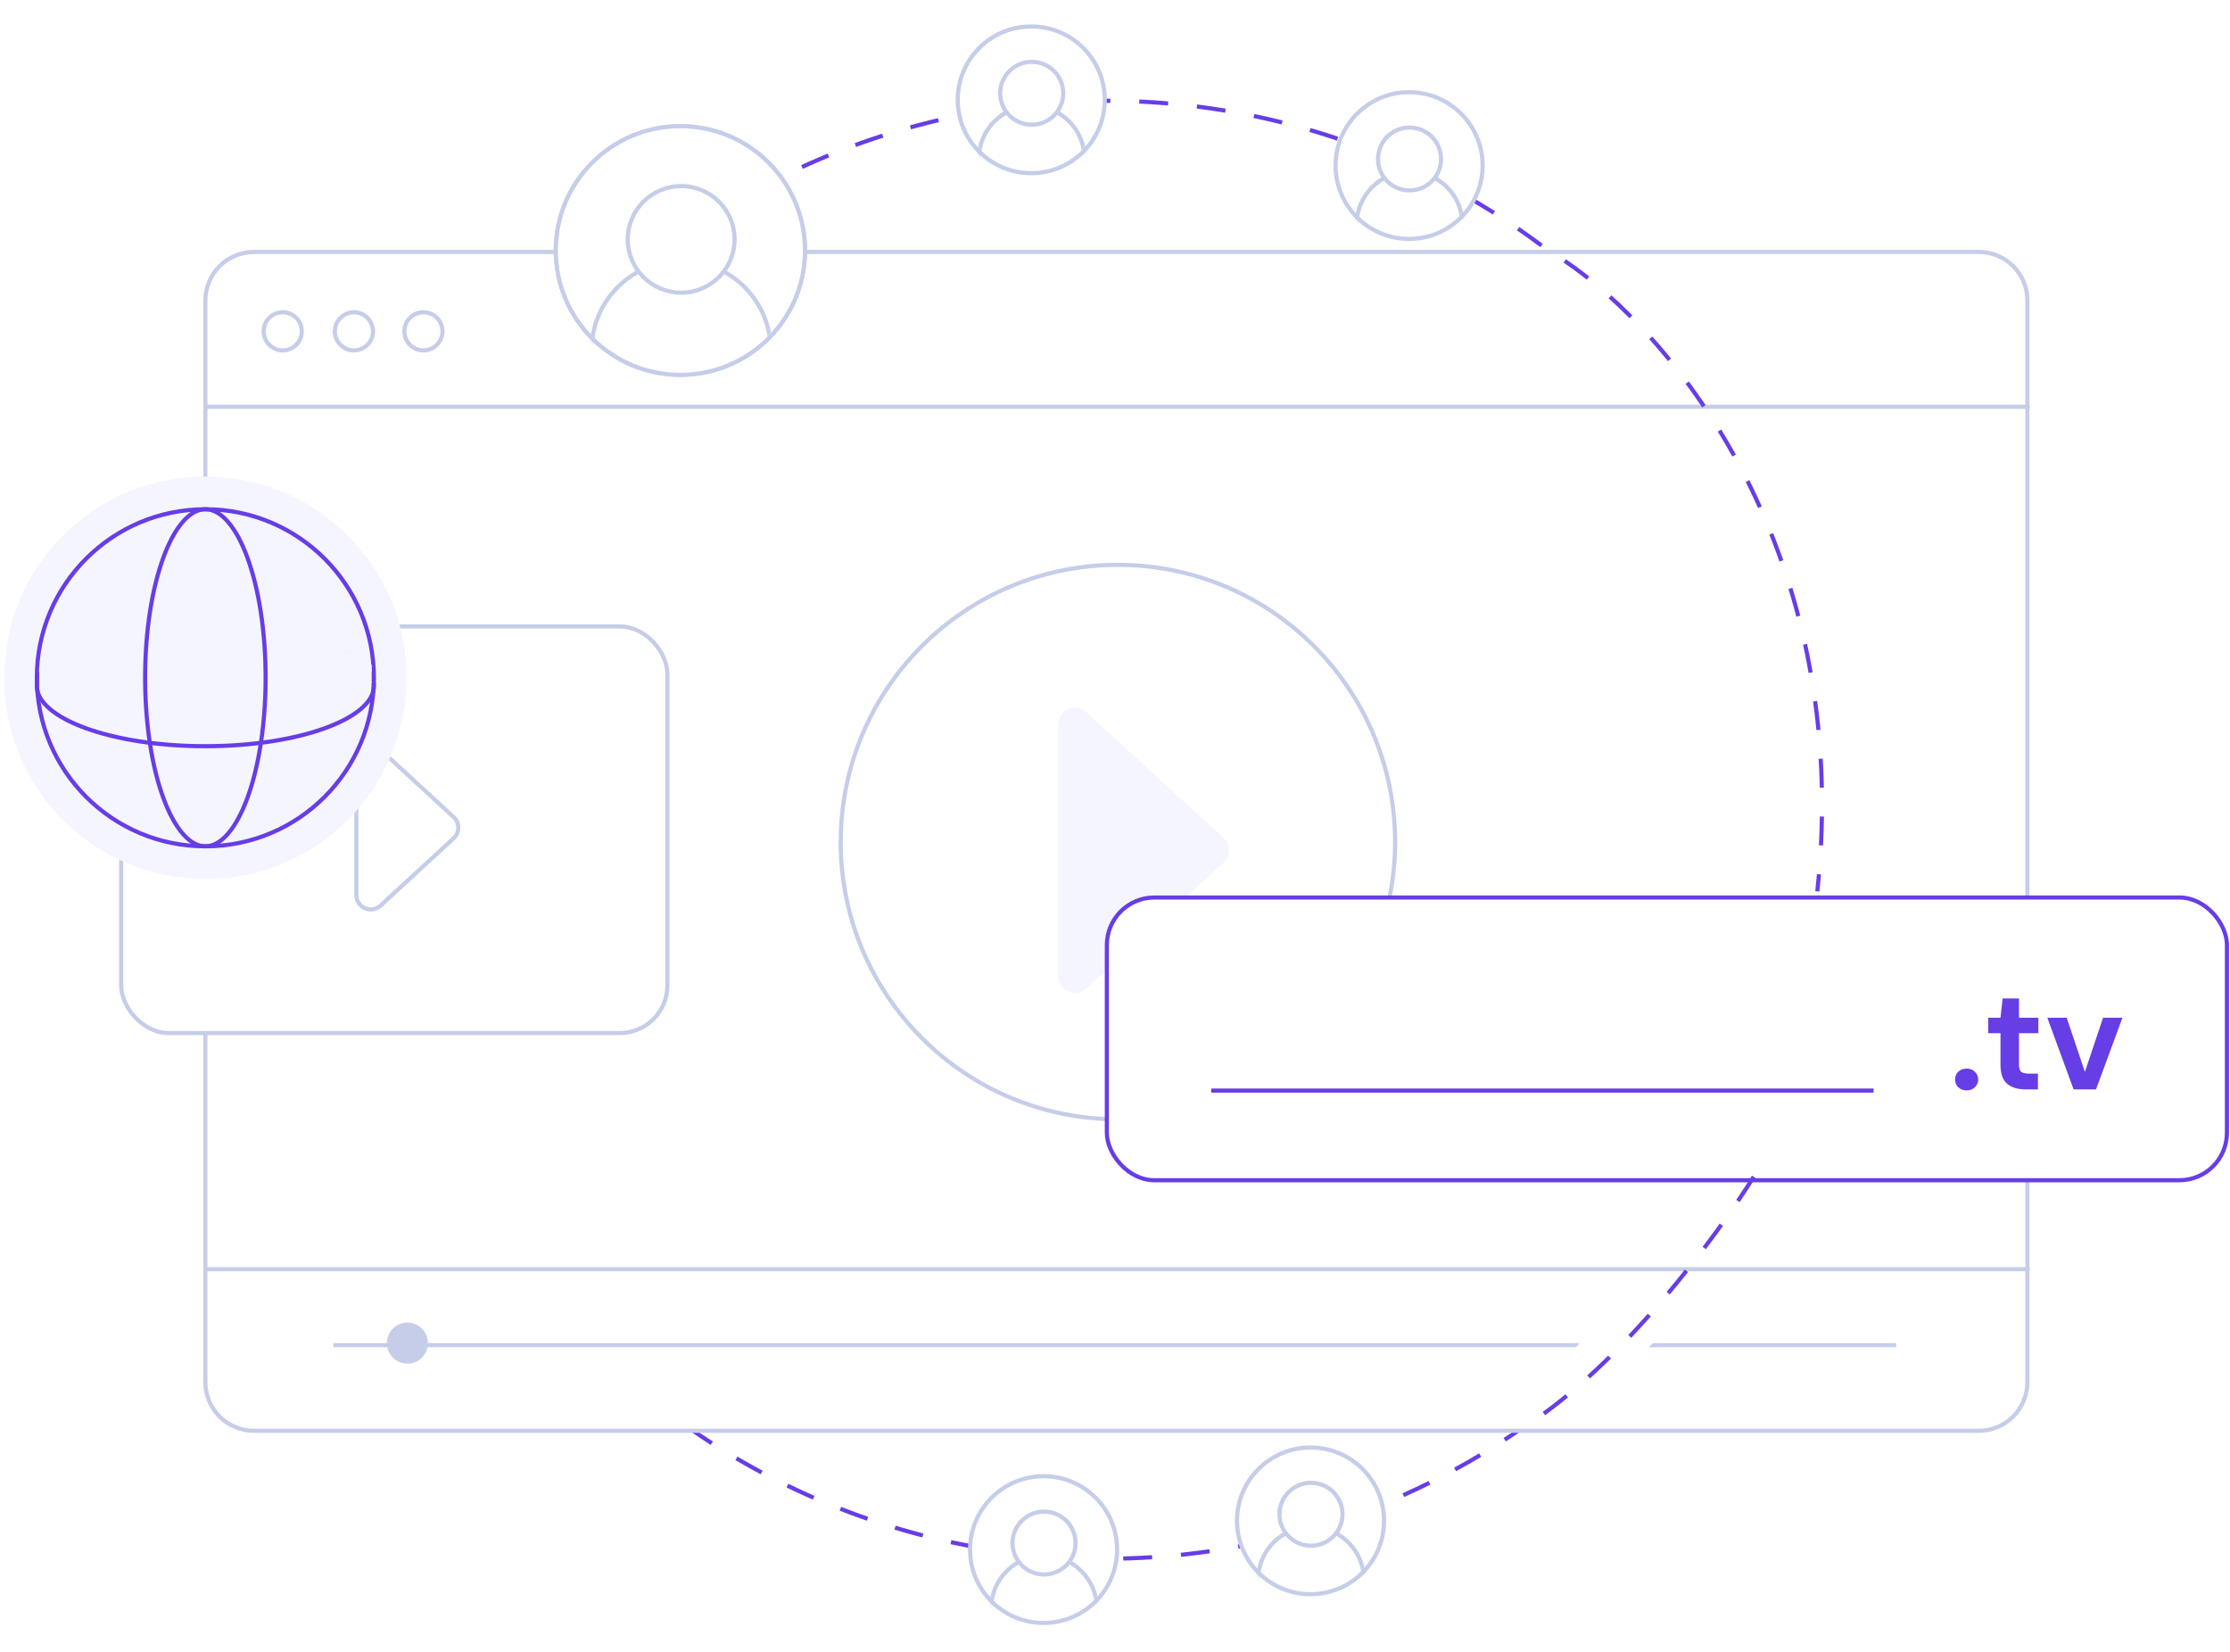 <svg fill="none" height="400" viewBox="0 0 540 400" width="540" xmlns="http://www.w3.org/2000/svg" xmlns:xlink="http://www.w3.org/1999/xlink"><mask id="a" height="62" maskUnits="userSpaceOnUse" width="63" x="133" y="29"><path d="m164.433 90.078c16.662 0 30.17-13.478 30.17-30.105s-13.508-30.105-30.17-30.105-30.17 13.478-30.17 30.105 13.508 30.105 30.17 30.105z" fill="#fff" stroke="#c5cde9" stroke-miterlimit="10"/></mask><mask id="b" height="62" maskUnits="userSpaceOnUse" width="63" x="133" y="29"><path d="m164.433 90.078c16.662 0 30.17-13.478 30.17-30.105s-13.508-30.105-30.17-30.105-30.17 13.478-30.17 30.105 13.508 30.105 30.17 30.105z" fill="#fff" stroke="#c5cde9" stroke-miterlimit="10"/></mask><mask id="c" height="38" maskUnits="userSpaceOnUse" width="37" x="231" y="5"><path d="m249.529 41.534c9.834 0 17.805-7.955 17.805-17.767 0-9.812-7.971-17.767-17.805-17.767-9.833 0-17.805 7.955-17.805 17.767 0 9.812 7.972 17.767 17.805 17.767z" fill="#fff" stroke="#c5cde9" stroke-miterlimit="10"/></mask><mask id="d" height="37" maskUnits="userSpaceOnUse" width="38" x="322" y="21"><path d="m341.023 57.446c9.834 0 17.805-7.954 17.805-17.767 0-9.812-7.971-17.767-17.805-17.767-9.833 0-17.805 7.955-17.805 17.767 0 9.812 7.972 17.767 17.805 17.767z" fill="#fff" stroke="#c5cde9" stroke-miterlimit="10"/></mask><mask id="e" height="38" maskUnits="userSpaceOnUse" width="37" x="234" y="356"><path d="m252.513 392.592c9.833 0 17.805-7.954 17.805-17.767 0-9.812-7.972-17.766-17.805-17.766-9.834 0-17.805 7.954-17.805 17.766 0 9.813 7.971 17.767 17.805 17.767z" fill="#fff" stroke="#c5cde9" stroke-miterlimit="10"/></mask><mask id="f" height="38" maskUnits="userSpaceOnUse" width="38" x="298" y="349"><path d="m317.155 385.631c9.834 0 17.805-7.955 17.805-17.767s-7.971-17.767-17.805-17.767c-9.833 0-17.805 7.955-17.805 17.767s7.972 17.767 17.805 17.767z" fill="#fff" stroke="#c5cde9" stroke-miterlimit="10"/></mask><path d="m0 0h540v400h-540z" fill="#fff"/><circle cx="267.719" cy="200.922" r="176.521" stroke="#673de6" stroke-dasharray="7 7"/><path d="m479.176 61.008h-417.689c-6.493 0-11.756 5.263-11.756 11.755v261.946c0 6.492 5.263 11.755 11.756 11.755h417.689c6.493 0 11.756-5.263 11.756-11.755v-261.946c0-6.492-5.263-11.755-11.756-11.755z" fill="#fff" stroke="#c5cde9" stroke-miterlimit="10"/><path d="m68.463 84.847c2.55 0 4.617-2.067 4.617-4.616s-2.067-4.616-4.617-4.616-4.617 2.067-4.617 4.616 2.067 4.616 4.617 4.616z" stroke="#c5cde9" stroke-miterlimit="10"/><path d="m85.707 84.847c2.55 0 4.617-2.067 4.617-4.616s-2.067-4.616-4.617-4.616-4.617 2.067-4.617 4.616 2.067 4.616 4.617 4.616z" stroke="#c5cde9" stroke-miterlimit="10"/><path d="m102.531 84.847c2.55 0 4.617-2.067 4.617-4.616s-2.067-4.616-4.617-4.616c-2.55 0-4.616 2.067-4.616 4.616s2.067 4.616 4.616 4.616z" stroke="#c5cde9" stroke-miterlimit="10"/><path d="m98.654 330.207c2.746 0 4.972-2.226 4.972-4.972 0-2.747-2.226-4.973-4.972-4.973-2.746 0-4.972 2.226-4.972 4.973 0 2.746 2.226 4.972 4.972 4.972z" fill="#c5cde9"/><path d="m49.923 98.489h441.559" stroke="#c5cde9"/><path d="m49.923 307.334h441.559" stroke="#c5cde9"/><path d="m80.753 325.732h378.407" stroke="#c5cde9"/><circle cx="270.702" cy="203.906" r="67.126" stroke="#c5cde9"/><path d="m296.322 202.945c1.731 1.585 1.731 4.314 0 5.899l-33.338 30.531c-2.566 2.35-6.702.53-6.702-2.949v-61.062c0-3.48 4.136-5.3 6.702-2.95z" fill="#f4f5ff"/><g stroke="#c5cde9"><path d="m164.758 90.769c16.662 0 30.17-13.478 30.17-30.105s-13.508-30.105-30.17-30.105-30.17 13.478-30.17 30.105 13.508 30.105 30.17 30.105z" fill="#fff" stroke-miterlimit="10"/><g mask="url(#a)" stroke-miterlimit="10"><path d="m164.945 106.429c11.975 0 21.683-9.687 21.683-21.636s-9.708-21.636-21.683-21.636c-11.974 0-21.682 9.687-21.682 21.636s9.708 21.636 21.682 21.636z"/><path d="m164.945 70.873c7.142 0 12.932-5.777 12.932-12.904s-5.79-12.904-12.932-12.904-12.932 5.777-12.932 12.904 5.79 12.904 12.932 12.904z" fill="#fff"/></g><path d="m164.758 90.769c16.662 0 30.17-13.478 30.17-30.105s-13.508-30.105-30.17-30.105-30.17 13.478-30.17 30.105 13.508 30.105 30.17 30.105z" fill="#fff" stroke-miterlimit="10"/><g mask="url(#b)" stroke-miterlimit="10"><path d="m164.945 106.429c11.975 0 21.683-9.687 21.683-21.636s-9.708-21.636-21.683-21.636c-11.974 0-21.682 9.687-21.682 21.636s9.708 21.636 21.682 21.636z"/><path d="m164.945 70.873c7.142 0 12.932-5.777 12.932-12.904s-5.79-12.904-12.932-12.904-12.932 5.777-12.932 12.904 5.79 12.904 12.932 12.904z" fill="#fff"/></g><path d="m249.721 41.941c9.833 0 17.805-7.955 17.805-17.767 0-9.812-7.972-17.767-17.805-17.767-9.834 0-17.805 7.954-17.805 17.767 0 9.812 7.971 17.767 17.805 17.767z" fill="#fff" stroke-miterlimit="10"/><g mask="url(#c)" stroke-miterlimit="10"><path d="m249.832 51.184c7.067 0 12.796-5.717 12.796-12.769s-5.729-12.769-12.796-12.769-12.796 5.717-12.796 12.769 5.729 12.769 12.796 12.769z"/><path d="m249.831 30.2c4.215 0 7.632-3.41 7.632-7.615s-3.417-7.615-7.632-7.615-7.632 3.41-7.632 7.615 3.417 7.615 7.632 7.615z" fill="#fff"/></g><path d="m341.215 57.853c9.834 0 17.805-7.955 17.805-17.767 0-9.812-7.971-17.767-17.805-17.767-9.833 0-17.805 7.955-17.805 17.767 0 9.812 7.972 17.767 17.805 17.767z" fill="#fff" stroke-miterlimit="10"/><g mask="url(#d)" stroke-miterlimit="10"><path d="m341.326 67.096c7.067 0 12.796-5.717 12.796-12.769 0-7.052-5.729-12.769-12.796-12.769s-12.796 5.717-12.796 12.769c0 7.052 5.729 12.769 12.796 12.769z"/><path d="m341.325 46.112c4.215 0 7.632-3.41 7.632-7.615s-3.417-7.615-7.632-7.615-7.632 3.41-7.632 7.615 3.417 7.615 7.632 7.615z" fill="#fff"/></g><path d="m252.704 393c9.834 0 17.806-7.955 17.806-17.767s-7.972-17.767-17.806-17.767c-9.833 0-17.805 7.955-17.805 17.767s7.972 17.767 17.805 17.767z" fill="#fff" stroke-miterlimit="10"/><g mask="url(#e)" stroke-miterlimit="10"><path d="m252.815 402.242c7.067 0 12.796-5.717 12.796-12.769 0-7.051-5.729-12.768-12.796-12.768s-12.796 5.717-12.796 12.768c0 7.052 5.729 12.769 12.796 12.769z"/><path d="m252.815 381.259c4.215 0 7.632-3.41 7.632-7.616s-3.417-7.615-7.632-7.615-7.632 3.409-7.632 7.615 3.417 7.616 7.632 7.616z" fill="#fff"/></g><path d="m317.347 386.039c9.833 0 17.805-7.955 17.805-17.767 0-9.813-7.972-17.767-17.805-17.767s-17.805 7.954-17.805 17.767c0 9.812 7.972 17.767 17.805 17.767z" fill="#fff" stroke-miterlimit="10"/><g mask="url(#f)" stroke-miterlimit="10"><path d="m317.458 395.281c7.067 0 12.796-5.717 12.796-12.769s-5.729-12.769-12.796-12.769-12.796 5.717-12.796 12.769 5.729 12.769 12.796 12.769z"/><path d="m317.457 374.297c4.215 0 7.632-3.409 7.632-7.615s-3.417-7.616-7.632-7.616-7.632 3.41-7.632 7.616 3.417 7.615 7.632 7.615z" fill="#fff"/></g></g><rect fill="#fff" height="68.459" rx="11.5" stroke="#673de6" width="271.233" x="268.026" y="217.334"/><path d="m293.293 264.086h160.399" stroke="#673de6"/><path d="m476.224 264.042c-.816 0-1.493-.257-2.03-.77-.513-.514-.77-1.132-.77-1.855 0-.747.257-1.377.77-1.89.537-.514 1.214-.77 2.03-.77.817 0 1.482.256 1.995.77.537.513.805 1.143.805 1.89 0 .723-.268 1.341-.805 1.855-.513.513-1.178.77-1.995.77zm14.218-.245c-1.82 0-3.278-.444-4.375-1.33-1.096-.887-1.645-2.462-1.645-4.725v-7.56h-2.975v-3.745h2.975l.525-4.655h3.955v4.655h4.69v3.745h-4.69v7.595c0 .84.175 1.423.525 1.75.374.303 1.004.455 1.89.455h2.17v3.815zm11.687 0-6.37-17.36h4.69l4.41 13.125 4.41-13.125h4.69l-6.405 17.36z" fill="#673de6"/><path d="m378.91 63.184c26.023 17.57 69.914 70.311 61.162 152.656" stroke="#673de6" stroke-dasharray="7 7"/><rect fill="#fff" height="98.45" rx="11.5" stroke="#c5cde9" width="132.263" x="29.346" y="151.697"/><path d="m109.843 197.85c1.506 1.386 1.506 3.763 0 5.15l-17.691 16.287c-2.243 2.065-5.87.474-5.87-2.575v-32.575c0-3.049 3.627-4.64 5.87-2.575z" stroke="#c5cde9"/><circle cx="49.73" cy="164.126" fill="#f4f5ff" r="48.73"/><circle cx="49.73" cy="164.126" r="40.81" stroke="#673de6"/><path d="m49.73 151.515c11.364 0 21.631 1.684 29.039 4.389 3.706 1.354 6.67 2.954 8.698 4.705 2.03 1.753 3.073 3.612 3.073 5.495 0 1.884-1.044 3.743-3.073 5.495-2.028 1.752-4.992 3.352-8.698 4.705-7.408 2.706-17.674 4.39-29.039 4.39s-21.631-1.684-29.039-4.39c-3.706-1.353-6.67-2.953-8.698-4.705-2.03-1.752-3.073-3.611-3.073-5.495 0-1.883 1.044-3.742 3.073-5.494 2.028-1.752 4.992-3.352 8.698-4.706 7.408-2.705 17.674-4.389 29.039-4.389z" stroke="#673de6"/><path d="m9.5 165.5v-4l10.532-12.81c4.431-1.564 13.945-4.69 16.553-4.69h22.572c1.003 0 21.646 11.667 30.843 17v4.5c-3.177-1.655-11.832-5.059-13.035-5.5s-16.72-1.839-24.328-2.483l-30.347 4.414z" fill="#f4f5ff"/><path d="m35.142 164.126c0-11.365 1.683-21.632 4.389-29.039 1.354-3.706 2.954-6.67 4.705-8.698 1.753-2.03 3.611-3.073 5.495-3.073 1.884 0 3.742 1.043 5.495 3.073 1.751 2.028 3.351 4.992 4.705 8.698 2.706 7.407 4.389 17.674 4.389 29.039 0 11.364-1.683 21.631-4.389 29.038-1.354 3.706-2.954 6.67-4.705 8.698-1.753 2.03-3.611 3.073-5.495 3.073-1.884 0-3.742-1.043-5.495-3.073-1.752-2.028-3.351-4.992-4.705-8.698-2.706-7.407-4.389-17.674-4.389-29.038z" stroke="#673de6"/><path d="m403 322.5-7.5 7.5-6 4.5-9.5-6.5 9.5-10.5z" fill="#fff"/><path d="m424.657 284.957c-8.619 13.923-31.824 45.549-55.692 60.665" stroke="#673de6" stroke-dasharray="7 7"/></svg>
